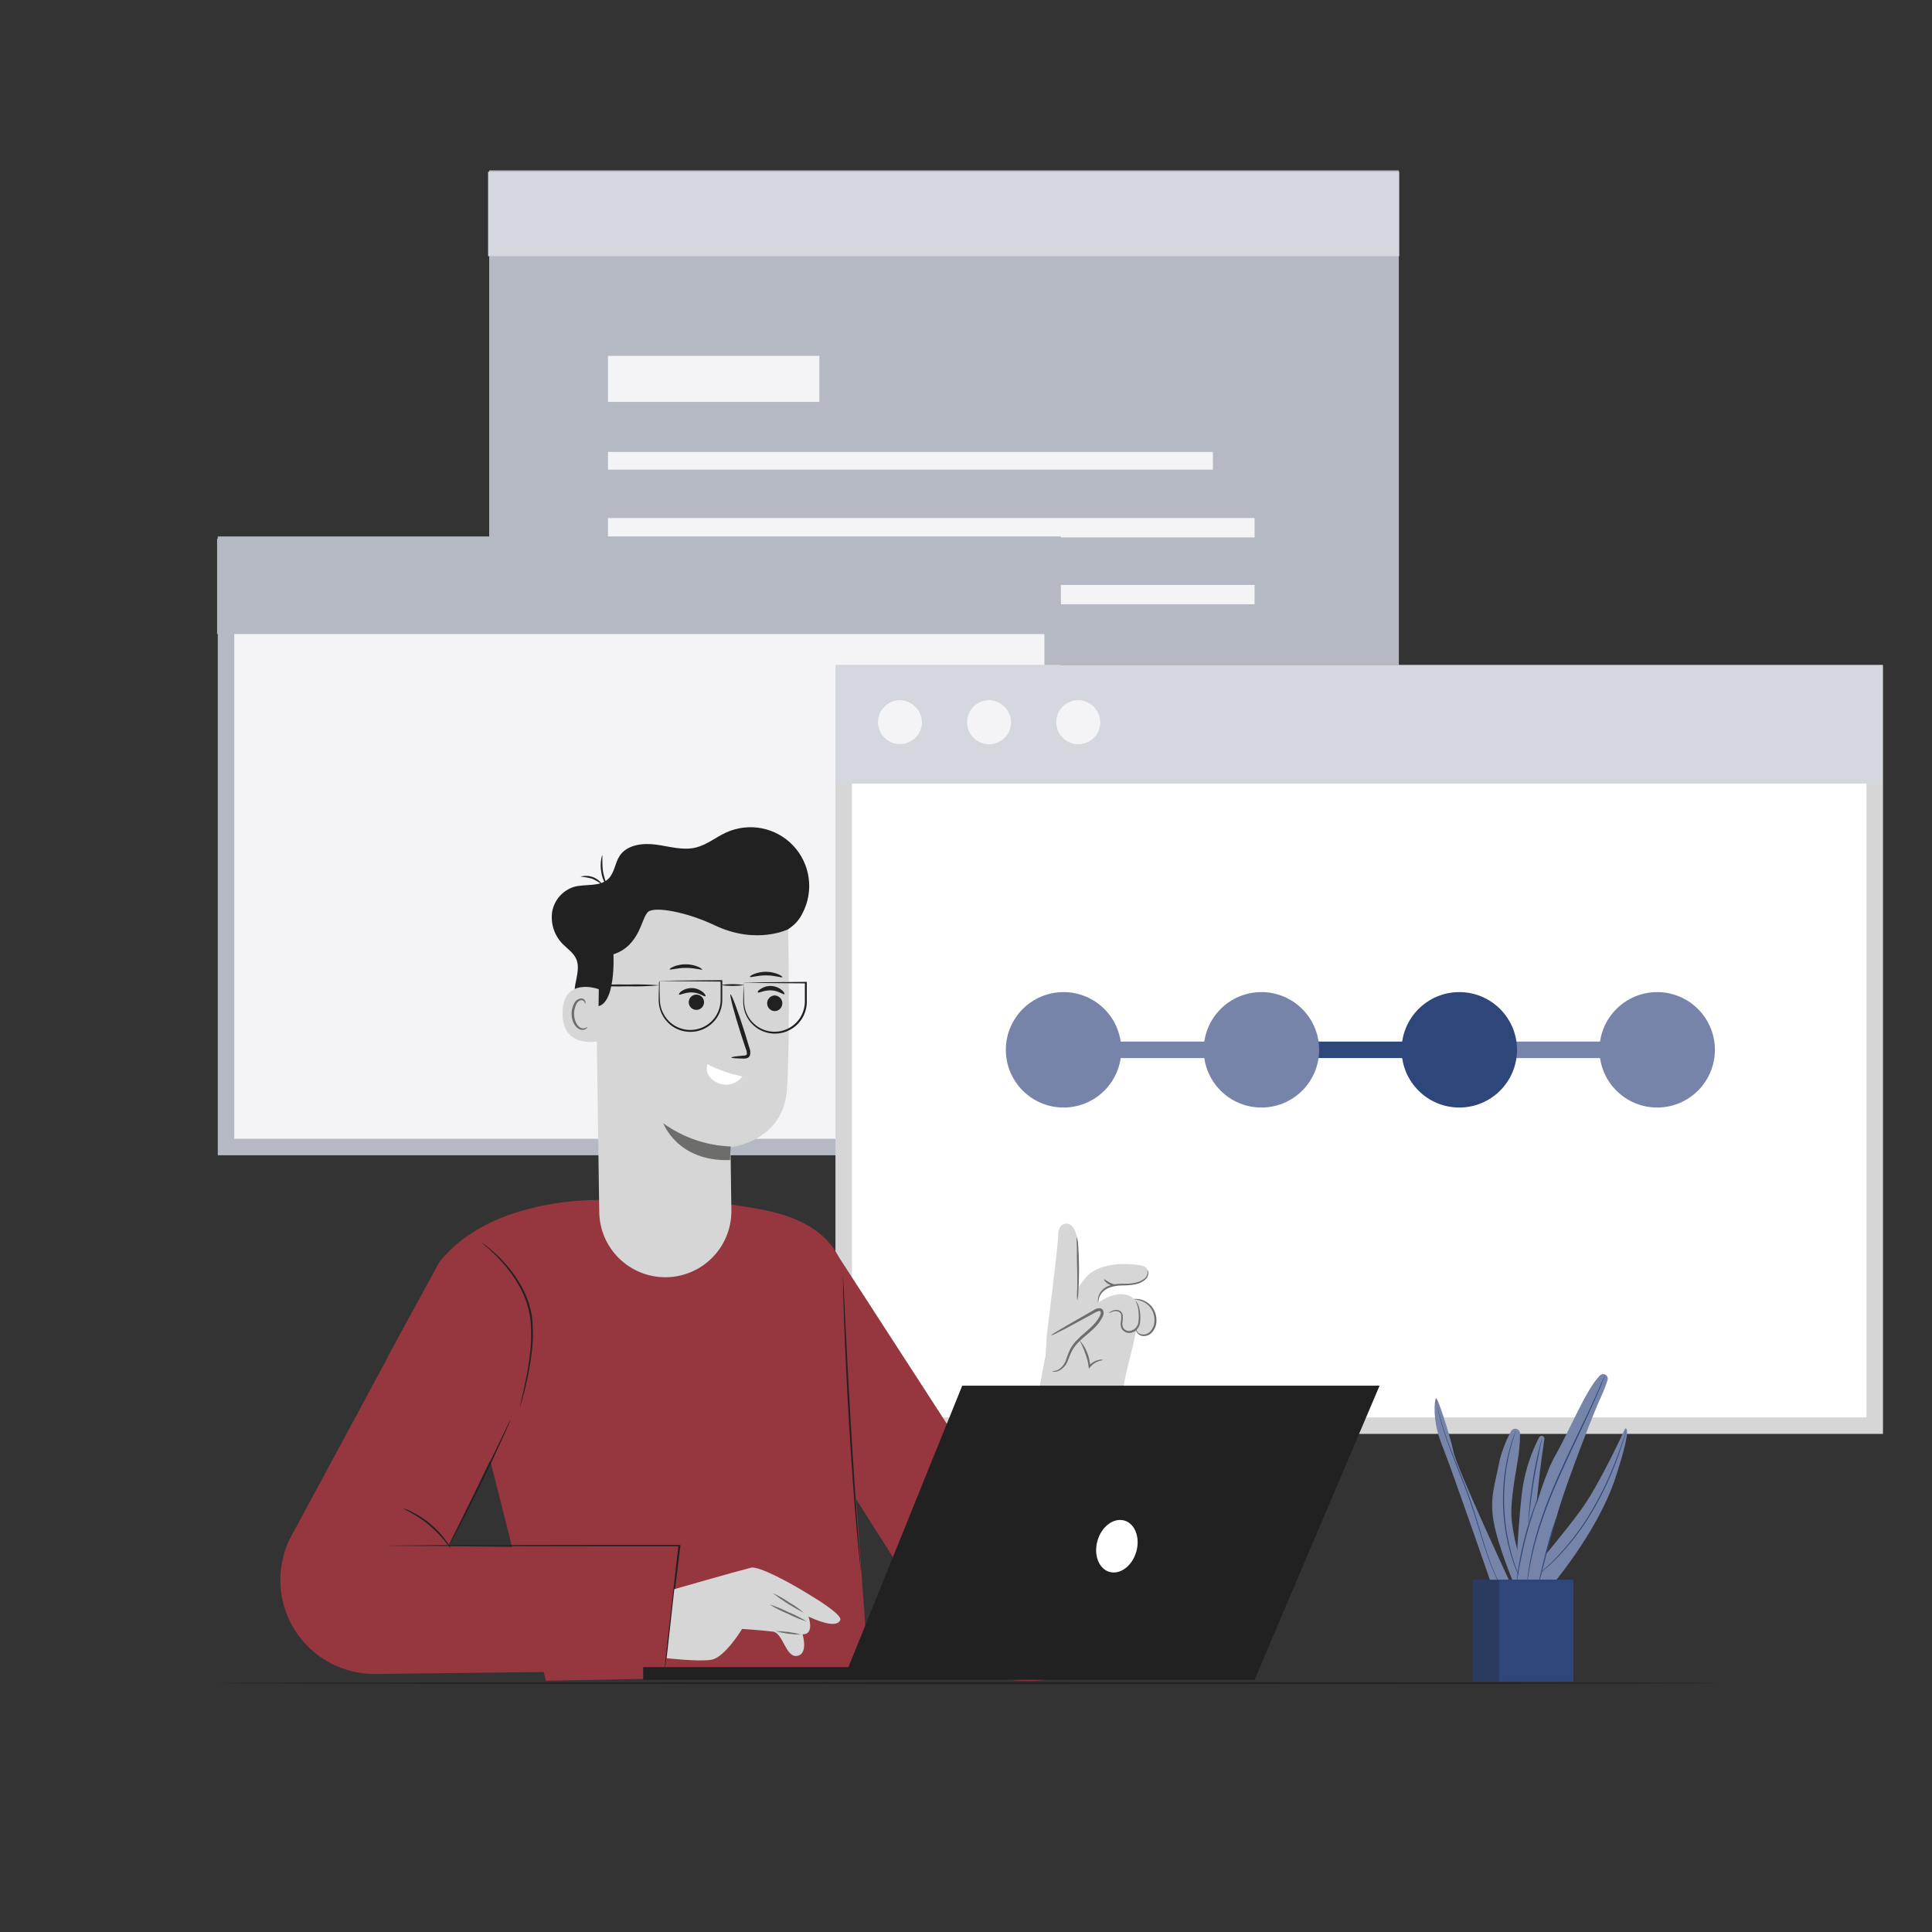 <svg width="703" height="703" viewBox="0 0 703 703" fill="none" xmlns="http://www.w3.org/2000/svg">
<rect x="0" y="0" width="703" height="703" fill="#333333" stroke="none"/>
<path d="M625.423 612.434C625.423 612.627 503.103 612.792 352.26 612.792C201.418 612.792 79.057 612.627 79.057 612.434C79.057 612.241 201.349 612.075 352.26 612.075C503.172 612.075 625.423 612.227 625.423 612.434Z" fill="#222326"/>
<path d="M509 62H178V242H509V62Z" fill="#B5B9C4"/>
<path d="M441.343 164.438H221.223V170.892H441.343V164.438Z" fill="#F4F4F6"/>
<path d="M456.509 188.501H221.223V195.545H456.509V188.501Z" fill="#F4F4F6"/>
<path d="M456.509 212.848H221.223V219.891H456.509V212.848Z" fill="#F4F4F6"/>
<path d="M298.152 129.486H221.223V146.24H298.152V129.486Z" fill="#F4F4F6"/>
<path d="M509.132 62.491H177.598V93.23H509.132V62.491Z" fill="#D4D7DD"/>
<path d="M82.239 198.199H383.03V417.367H82.239V198.199Z" fill="#F4F4F6" stroke="#B5B9C4" stroke-width="6"/>
<path d="M385.658 196H79V230.709H385.658V196Z" fill="#B5B9C4"/>
<path d="M307 245H682.162V518.752H307V245Z" fill="white" stroke="#D6D6D6" stroke-width="6"/>
<path d="M684.997 242H304V285.123H684.997V242Z" fill="#D4D7DD"/>
<path d="M335.464 263.119C335.395 264.683 334.868 266.191 333.948 267.458C333.029 268.725 331.758 269.694 330.293 270.245C328.828 270.796 327.233 270.905 325.707 270.558C324.18 270.211 322.79 269.423 321.707 268.292C320.624 267.162 319.898 265.738 319.617 264.198C319.336 262.658 319.514 261.07 320.128 259.63C320.742 258.19 321.765 256.962 323.07 256.099C324.376 255.235 325.906 254.774 327.472 254.772C329.636 254.826 331.692 255.733 333.189 257.297C334.687 258.861 335.505 260.954 335.464 263.119Z" fill="#F4F4F6"/>
<path d="M367.912 263.119C367.848 264.69 367.323 266.207 366.402 267.483C365.482 268.758 364.207 269.734 362.736 270.29C361.265 270.846 359.663 270.957 358.129 270.609C356.596 270.262 355.198 269.471 354.111 268.335C353.023 267.199 352.293 265.769 352.013 264.222C351.732 262.674 351.912 261.079 352.531 259.633C353.151 258.188 354.181 256.956 355.495 256.092C356.809 255.228 358.347 254.769 359.92 254.772C362.084 254.826 364.14 255.733 365.638 257.297C367.135 258.861 367.953 260.954 367.912 263.119Z" fill="#F4F4F6"/>
<path d="M400.362 263.119C400.298 264.69 399.773 266.207 398.852 267.483C397.932 268.758 396.657 269.734 395.186 270.29C393.715 270.846 392.113 270.957 390.58 270.609C389.046 270.262 387.648 269.471 386.561 268.335C385.473 267.199 384.744 265.769 384.463 264.222C384.182 262.674 384.362 261.079 384.982 259.633C385.601 258.188 386.631 256.956 387.945 256.092C389.259 255.228 390.798 254.769 392.37 254.772C394.535 254.826 396.59 255.733 398.088 257.297C399.585 258.861 400.403 260.954 400.362 263.119Z" fill="#F4F4F6"/>
<circle cx="603" cy="382" r="21" fill="#7684A9"/>
<circle cx="387" cy="382" r="21" fill="#7684A9"/>
<line x1="384" y1="382" x2="466" y2="382" stroke="#7684A9" stroke-width="6"/>
<line x1="457" y1="382" x2="539" y2="382" stroke="#2F467A" stroke-width="6"/>
<line x1="529" y1="382" x2="611" y2="382" stroke="#7684A9" stroke-width="6"/>
<circle cx="459" cy="382" r="21" fill="#7684A9"/>
<circle cx="531" cy="382" r="21" fill="#2F467A"/>
<path d="M178.54 531.986L140.868 494.14L159.81 459.35C178.752 435.093 218.857 436.652 218.857 436.652C238.643 435.307 258.519 436.528 277.992 440.284C309.849 446.523 307.278 467.561 307.278 467.561L311.546 545.638L316.125 609.214L198.643 611.585L178.54 532.036" fill="#96363F"/>
<path d="M241.83 607.867L136.601 609.115C130.804 609.182 125.085 607.775 119.981 605.025C114.877 602.276 110.556 598.274 107.424 593.396C104.291 588.518 102.45 582.924 102.072 577.139C101.695 571.354 102.795 565.568 105.268 560.325L150.264 476.882L191.255 504.584L163.292 562.571L248.468 564.093L241.83 607.867Z" fill="#96363F"/>
<path d="M303.56 454.833L388 585.205L338.736 588.425C338.736 588.425 309.312 542.068 309.973 543.016C311.146 544.763 303.56 454.833 303.56 454.833Z" fill="#96363F"/>
<path d="M189.135 512.083C189.138 511.854 189.176 511.627 189.247 511.409C189.372 510.91 189.509 510.286 189.696 509.512C190.083 507.878 190.657 505.507 191.244 502.562C191.83 499.617 192.492 496.073 192.903 492.13C193.41 487.857 193.41 483.538 192.903 479.265C192.226 475.028 190.748 470.958 188.548 467.273C186.78 464.24 184.689 461.408 182.309 458.826C180.706 457.061 178.997 455.394 177.193 453.834C176.506 453.296 175.847 452.721 175.222 452.112C175.425 452.213 175.617 452.334 175.796 452.474C176.145 452.736 176.707 453.098 177.355 453.635C179.232 455.116 181 456.73 182.646 458.464C185.106 461.027 187.266 463.861 189.085 466.912C191.362 470.653 192.888 474.802 193.577 479.128C194.071 483.454 194.038 487.824 193.477 492.143C193.056 495.656 192.456 499.146 191.681 502.599C191.032 505.557 190.433 507.915 189.921 509.537C189.696 510.348 189.497 510.972 189.36 511.397C189.307 511.632 189.232 511.862 189.135 512.083Z" fill="#222121"/>
<path d="M185.74 516.576C185.56 517.226 185.317 517.857 185.016 518.46C184.517 519.708 183.768 521.38 182.807 523.451C180.898 527.681 178.19 533.496 175.071 539.86C171.951 546.224 169.006 551.927 166.823 556.082C165.725 558.128 164.826 559.825 164.19 560.911C163.886 561.515 163.535 562.095 163.142 562.645C163.366 562.009 163.641 561.391 163.965 560.799C164.602 559.551 165.425 557.879 166.461 555.87L174.534 539.648C177.591 533.322 180.374 527.606 182.445 523.326C183.419 521.317 184.217 519.645 184.841 518.335C185.091 517.725 185.392 517.136 185.74 516.576Z" fill="#222121"/>
<path d="M241.83 607.866C241.83 607.866 241.83 607.791 241.83 607.654C241.83 607.517 241.83 607.267 241.83 607.005C241.893 606.406 241.98 605.57 242.08 604.509C242.329 602.288 242.679 599.131 243.115 595.151C244.039 587.077 245.361 575.722 246.859 562.333L247.158 562.657H216.075L161.782 562.57L145.311 562.47L140.831 562.408H139.658H139.259C139.391 562.392 139.525 562.392 139.658 562.408H140.831L145.311 562.345L161.782 562.246L216.162 562.158H247.246H247.583V562.483C245.935 575.859 244.55 587.215 243.552 595.275C243.053 599.244 242.641 602.401 242.304 604.622C242.171 605.67 242.059 606.502 241.967 607.117L241.868 607.754C241.855 607.791 241.843 607.866 241.83 607.866Z" fill="#222121"/>
<path d="M164.027 563.493C163.274 562.661 162.573 561.781 161.931 560.86C158.568 556.638 154.404 553.123 149.677 550.516C148.668 550.027 147.685 549.486 146.732 548.894C147.84 549.153 148.904 549.573 149.889 550.141C154.812 552.573 159.069 556.166 162.293 560.611C163.001 561.487 163.585 562.457 164.027 563.493Z" fill="#222121"/>
<path d="M313.292 571.754C313.201 571.399 313.143 571.035 313.118 570.669C313.03 569.908 312.918 568.872 312.768 567.562C312.481 564.866 312.095 560.961 311.683 556.132C310.822 546.461 309.836 533.084 308.962 518.31C308.089 503.536 307.478 490.134 307.128 480.438C306.953 475.584 306.829 471.704 306.779 468.946C306.779 467.636 306.779 466.6 306.716 465.826C306.697 465.465 306.697 465.102 306.716 464.741C306.785 465.099 306.823 465.462 306.829 465.826C306.829 466.587 306.929 467.636 307.003 468.946C307.141 471.716 307.328 475.622 307.565 480.413C308.027 490.109 308.713 503.486 309.586 518.272C310.46 533.059 311.383 546.411 312.082 556.094C312.456 560.873 312.756 564.829 312.968 567.549C313.068 568.797 313.143 569.895 313.205 570.656C313.267 571.019 313.297 571.386 313.292 571.754Z" fill="#222121"/>
<path d="M245.362 578.255C245.362 578.255 266.35 572.203 273.301 570.431C276.008 569.745 287.601 575.859 295.612 580.951C295.612 580.951 306.643 587.489 305.757 589.498C304.771 591.719 300.765 591.27 294.214 588.25C294.214 588.25 296.485 594.826 292.03 594.677C292.03 594.677 294.239 601.789 290.071 602.526C285.904 603.262 284.93 594.19 281.262 593.703C277.593 593.217 270.031 592.718 270.031 592.718C270.031 592.718 263.705 603.199 258.801 603.948C253.897 604.697 242.579 603.362 242.579 603.362L245.362 578.255Z" fill="#D6D6D6"/>
<path d="M281.187 579.703C283.241 580.618 285.205 581.725 287.051 583.009C289.01 584.118 290.858 585.413 292.567 586.878C288.547 584.864 284.736 582.461 281.187 579.703Z" fill="#6D6D6C"/>
<path d="M279.95 583.783C282.348 584.537 284.677 585.493 286.913 586.64C289.225 587.58 291.454 588.711 293.576 590.022C291.178 589.275 288.848 588.324 286.614 587.177C284.298 586.242 282.068 585.107 279.95 583.783Z" fill="#6D6D6C"/>
<path d="M282.197 593.529C285.367 593.517 288.524 593.937 291.581 594.776C288.411 594.785 285.255 594.366 282.197 593.529Z" fill="#6D6D6C"/>
<path d="M218.047 361.67C218.294 362.479 218.298 363.342 218.057 364.153C217.817 364.963 217.343 365.685 216.695 366.228C216.047 366.771 215.253 367.111 214.413 367.206C213.573 367.301 212.723 367.146 211.97 366.761C209.125 365.326 208.763 361.395 209.325 358.263C209.886 355.131 210.947 351.775 209.637 348.867C208.626 346.646 206.442 345.236 204.745 343.489C203.248 341.971 202.123 340.126 201.458 338.099C200.793 336.073 200.607 333.92 200.915 331.81C201.274 329.705 202.208 327.741 203.613 326.134C205.017 324.527 206.839 323.339 208.876 322.7C213.056 321.54 218.209 322.825 221.354 319.793C223.613 317.597 223.75 314.016 225.497 311.395C228.205 307.327 233.932 306.678 238.774 307.34C243.615 308.001 248.532 309.561 253.273 308.375C257.229 307.39 260.473 304.632 264.192 302.935C268.245 301.082 272.775 300.543 277.149 301.391C281.524 302.24 285.524 304.435 288.59 307.668C291.656 310.902 293.634 315.013 294.249 319.427C294.864 323.84 294.084 328.335 292.018 332.284C290.641 335.173 288.297 337.49 285.392 338.835" fill="#222121"/>
<path d="M242.129 464.753C245.311 464.747 248.461 464.109 251.394 462.877C254.328 461.644 256.988 459.842 259.22 457.574C261.452 455.306 263.212 452.617 264.397 449.664C265.582 446.711 266.17 443.552 266.125 440.371L265.813 417.436C265.813 417.436 285.08 415.501 286.352 396.41C287.625 377.318 286.714 333.257 286.714 333.257C276.113 327.998 264.301 325.661 252.496 326.488C240.691 327.315 229.321 331.276 219.556 337.961L216.611 339.995L218.046 440.994C218.122 447.328 220.694 453.377 225.203 457.825C229.712 462.274 235.795 464.763 242.129 464.753Z" fill="#D6D6D6"/>
<path d="M281.674 367.909C280.977 367.829 280.334 367.495 279.867 366.972C279.4 366.448 279.143 365.771 279.143 365.07C279.143 364.369 279.4 363.692 279.867 363.168C280.334 362.645 280.977 362.311 281.674 362.231C281.825 362.194 281.984 362.194 282.135 362.231C282.832 362.311 283.475 362.645 283.942 363.168C284.408 363.692 284.666 364.369 284.666 365.07C284.666 365.771 284.408 366.448 283.942 366.972C283.475 367.495 282.832 367.829 282.135 367.909C281.982 367.934 281.826 367.934 281.674 367.909Z" fill="#222121"/>
<path d="M285.417 361.745C285.105 362.069 283.308 360.497 280.675 360.36C278.042 360.223 276.058 361.458 275.796 361.109C275.534 360.759 275.983 360.372 276.857 359.786C278.024 359.037 279.401 358.682 280.784 358.775C282.168 358.867 283.486 359.4 284.543 360.298C285.329 360.996 285.579 361.67 285.417 361.745Z" fill="#222121"/>
<path d="M254.981 362.394C255.434 362.707 255.783 363.148 255.985 363.66C256.187 364.172 256.233 364.733 256.116 365.271C256 365.809 255.726 366.301 255.33 366.683C254.934 367.066 254.433 367.322 253.892 367.42C253.35 367.518 252.791 367.453 252.286 367.233C251.781 367.013 251.353 366.649 251.055 366.185C250.758 365.722 250.605 365.181 250.615 364.63C250.625 364.08 250.798 363.545 251.113 363.093C251.533 362.488 252.177 362.074 252.902 361.943C253.627 361.812 254.375 361.974 254.981 362.394Z" fill="#222121"/>
<path d="M256.717 362.506C256.392 362.831 254.595 361.258 251.975 361.121C249.354 360.984 247.358 362.219 247.083 361.87C246.946 361.708 247.283 361.134 248.144 360.547C249.311 359.798 250.688 359.444 252.072 359.536C253.455 359.628 254.773 360.162 255.831 361.059C256.617 361.758 256.866 362.369 256.717 362.506Z" fill="#222121"/>
<path d="M266.125 384.792C266.125 384.593 267.76 384.343 270.43 384.119C271.117 384.119 271.678 383.956 271.741 383.595C271.791 382.906 271.657 382.217 271.354 381.598C270.767 379.814 270.181 378.017 269.557 376.132C267.061 368.359 265.427 361.957 265.813 361.832C266.2 361.708 268.521 367.909 270.979 375.683C271.553 377.58 272.115 379.427 272.651 381.174C273.048 382.082 273.127 383.097 272.876 384.056C272.765 384.315 272.594 384.544 272.377 384.724C272.16 384.904 271.903 385.03 271.628 385.092C271.24 385.179 270.84 385.208 270.443 385.179C267.748 385.129 266.125 385.005 266.125 384.792Z" fill="#222121"/>
<path d="M257.39 387.238C261.4 389.297 265.674 390.796 270.092 391.693C269.124 393.024 267.733 393.987 266.147 394.427C264.561 394.866 262.873 394.756 261.358 394.114C255.73 391.705 257.39 387.238 257.39 387.238Z" fill="white"/>
<path d="M265.888 417.161C257.054 416.846 248.515 413.91 241.355 408.726C241.355 408.726 246.497 422.789 265.651 422.115L265.888 417.161Z" fill="#6D6D6C"/>
<path d="M286.877 338.086C286.877 338.086 275.335 343.951 260.049 336.688C250.066 331.921 238.374 329.713 235.853 331.772C233.333 333.831 232.996 344.063 223.213 347.245C223.213 347.245 224.274 366.786 216.462 366.237C208.651 365.688 212.943 335.328 212.943 335.328L231.823 325.645L252.549 321.315L272.203 323.698L287.451 327.554L286.877 338.086Z" fill="#222121"/>
<path d="M217.884 359.96C217.572 359.798 204.969 355.356 204.682 368.445C204.395 381.535 217.585 379.127 217.61 378.752C217.635 378.378 217.884 359.96 217.884 359.96Z" fill="#D6D6D6"/>
<path d="M213.717 373.699C213.717 373.699 213.479 373.861 213.093 374.023C212.545 374.246 211.931 374.246 211.383 374.023C210.011 373.487 208.888 371.266 208.888 368.907C208.886 367.783 209.129 366.672 209.599 365.65C209.733 365.245 209.963 364.878 210.269 364.58C210.576 364.283 210.949 364.063 211.358 363.941C211.622 363.893 211.895 363.931 212.135 364.05C212.376 364.169 212.572 364.363 212.693 364.602C212.856 364.964 212.768 365.226 212.831 365.251C212.893 365.276 213.118 365.039 213.03 364.502C212.962 364.176 212.786 363.882 212.531 363.666C212.178 363.389 211.73 363.259 211.283 363.304C210.743 363.398 210.236 363.628 209.81 363.973C209.384 364.318 209.053 364.767 208.85 365.276C208.274 366.399 207.974 367.644 207.977 368.907C207.977 371.54 209.299 374.048 211.171 374.635C211.521 374.741 211.89 374.77 212.253 374.718C212.615 374.667 212.961 374.536 213.267 374.335C213.717 374.023 213.717 373.724 213.717 373.699Z" fill="#6D6D6C"/>
<path d="M211.22 318.994C212.713 318.556 214.308 318.614 215.765 319.158C217.223 319.703 218.465 320.704 219.306 322.014C218.142 321.133 216.887 320.38 215.562 319.768C214.145 319.36 212.69 319.101 211.22 318.994Z" fill="#222121"/>
<path d="M219.094 311.158C219.332 311.158 218.97 313.916 219.419 317.185C219.807 319.151 220.423 321.064 221.253 322.888C221.253 322.888 220.704 322.426 220.155 321.453C219.451 320.157 218.986 318.746 218.783 317.285C218.419 315.246 218.526 313.15 219.094 311.158Z" fill="#222121"/>
<path d="M272.863 355.431C272.788 355.281 273.35 354.819 274.41 354.395C277.226 353.306 280.352 353.338 283.145 354.483C284.193 354.932 284.755 355.393 284.68 355.543C284.518 355.893 281.997 354.907 278.765 354.907C275.533 354.907 273.013 355.818 272.863 355.431Z" fill="#222121"/>
<path d="M243.665 352.711C243.59 352.561 244.151 352.112 245.212 351.675C246.608 351.135 248.095 350.868 249.592 350.889C251.095 350.888 252.584 351.185 253.972 351.762C255.02 352.211 255.569 352.673 255.507 352.835C255.444 352.998 252.824 352.199 249.58 352.187C246.335 352.174 243.84 353.06 243.665 352.711Z" fill="#222121"/>
<path d="M270.605 357.527C270.633 357.785 270.633 358.044 270.605 358.301C270.605 358.85 270.605 359.549 270.668 360.41C270.73 361.271 270.668 362.431 270.743 363.679C270.696 365.119 270.907 366.556 271.367 367.922C271.968 369.693 273.01 371.283 274.393 372.542C275.777 373.802 277.458 374.689 279.278 375.122C280.322 375.377 281.4 375.47 282.472 375.396C283.588 375.346 284.688 375.114 285.729 374.71C287.949 373.878 289.84 372.351 291.12 370.355C292.331 368.449 292.94 366.223 292.867 363.966C292.867 361.733 292.867 359.586 292.867 357.527L293.166 357.827L276.944 357.677L272.24 357.59H270.992H270.53C271.065 357.53 271.603 357.505 272.14 357.515L276.77 357.428L293.166 357.278H293.578V357.59C293.578 359.649 293.578 361.795 293.578 364.029C293.662 366.408 293.022 368.758 291.744 370.767C290.387 372.879 288.381 374.495 286.028 375.371C284.923 375.796 283.755 376.036 282.572 376.083C281.444 376.15 280.312 376.044 279.215 375.771C277.306 375.309 275.548 374.364 274.11 373.027C272.672 371.689 271.603 370.004 271.005 368.134C270.557 366.707 270.37 365.21 270.456 363.717C270.456 362.469 270.456 361.308 270.518 360.36C270.58 359.412 270.518 358.825 270.58 358.276C270.569 358.026 270.577 357.776 270.605 357.527Z" fill="#222121"/>
<path d="M240.02 356.878C240.02 356.878 240.02 357.165 240.02 357.652V359.761C240.02 360.684 240.02 361.782 240.082 363.043C240.05 364.482 240.261 365.916 240.706 367.285C241.281 368.928 242.225 370.418 243.464 371.64C244.895 373.031 246.676 374.01 248.618 374.473C250.764 374.99 253.017 374.847 255.081 374.061C257.295 373.23 259.181 371.707 260.459 369.719C261.675 367.814 262.288 365.588 262.219 363.33C262.219 361.096 262.219 358.937 262.219 356.878L262.518 357.178L246.297 357.028L241.605 356.953H240.357H239.895C240.426 356.894 240.959 356.869 241.493 356.878L246.122 356.804L262.518 356.654H262.818V356.953C262.818 359.012 262.818 361.171 262.818 363.405C262.893 365.785 262.25 368.133 260.971 370.143C259.615 372.248 257.615 373.859 255.269 374.735C254.163 375.158 252.995 375.399 251.812 375.446C250.68 375.513 249.544 375.408 248.443 375.134C246.404 374.632 244.54 373.584 243.052 372.102C241.765 370.809 240.799 369.232 240.232 367.497C239.784 366.07 239.598 364.574 239.683 363.08C239.683 361.832 239.683 360.672 239.758 359.723C239.833 358.775 239.758 358.189 239.758 357.64C239.804 357.373 239.892 357.116 240.02 356.878Z" fill="#222121"/>
<path d="M270.879 358.438C268.025 358.871 265.122 358.871 262.269 358.438C265.121 357.989 268.026 357.989 270.879 358.438Z" fill="#222121"/>
<path d="M216.212 358.6C220.179 358.269 224.161 358.149 228.141 358.238C232.124 358.125 236.11 358.221 240.083 358.525C236.116 358.871 232.134 358.992 228.154 358.887C224.171 359.014 220.184 358.919 216.212 358.6Z" fill="#222121"/>
<path d="M344.575 594.078C347.379 599.282 351.626 603.566 356.806 606.415C361.986 609.264 367.878 610.556 373.774 610.137C380.741 609.65 387.333 606.801 392.462 602.062C397.591 597.323 400.952 590.976 401.988 584.07L409.225 501.227L380.238 494.064L368.396 558.951C368.396 558.951 362.207 586.142 344.575 594.078Z" fill="#D6D6D6"/>
<path d="M379.977 500.066L380.937 485.529C380.937 485.529 385.043 452.911 385.043 449.716C385.043 446.048 386.802 445.149 388.162 445.249C390.271 445.386 391.769 447.994 391.906 451.151C391.906 452.237 391.806 469.482 391.806 469.482C392.803 467.852 393.917 466.297 395.138 464.827C397.633 461.596 403.673 459.749 409.825 459.948C415.976 460.148 417.661 460.747 417.698 463.13C417.677 463.586 417.553 464.031 417.337 464.432C417.121 464.834 416.818 465.182 416.451 465.451C415.315 466.398 413.872 466.895 412.395 466.849C402.55 466.674 399.917 471.927 399.917 471.927L399.792 473.837C399.792 473.837 405.769 469.557 410.536 471.341C411.24 471.602 411.885 472 412.433 472.514C413.775 472.519 415.092 472.875 416.254 473.547C417.416 474.219 418.383 475.182 419.057 476.343C419.732 477.503 420.092 478.819 420.101 480.162C420.11 481.504 419.768 482.825 419.108 483.994C418.852 484.594 418.418 485.101 417.864 485.446C417.311 485.792 416.665 485.96 416.014 485.928C415.354 485.73 414.756 485.365 414.279 484.867C414 484.63 413.704 484.413 413.393 484.219L412.295 489.497C412.295 489.497 409.188 501.226 408.415 506.492" fill="#D6D6D6"/>
<path d="M382.809 498.931C384.606 499.43 386.465 498.108 387.438 496.51C388.412 494.913 388.824 493.029 389.672 491.357C392.243 486.366 398.407 483.995 400.765 478.879C401.09 478.167 401.264 477.194 400.64 476.72C400.017 476.246 399.243 476.633 398.607 476.982L382.385 485.966" fill="#D6D6D6"/>
<path d="M382.373 485.941C382.878 485.493 383.435 485.108 384.033 484.793C385.131 484.107 386.74 483.158 388.737 481.998L395.787 477.967L397.821 476.819C398.579 476.22 399.544 475.946 400.504 476.058C400.8 476.154 401.061 476.338 401.25 476.585C401.44 476.833 401.549 477.132 401.565 477.443C401.597 477.956 401.507 478.469 401.303 478.941C400.927 479.773 400.458 480.56 399.905 481.287C397.659 484.207 394.751 486.041 392.655 488.175C391.636 489.14 390.769 490.255 390.085 491.481C389.473 492.629 389.086 493.827 388.612 494.913C388.321 495.819 387.835 496.65 387.188 497.349C386.541 498.047 385.75 498.596 384.869 498.956C383.534 499.355 382.785 498.956 382.835 498.881C383.481 498.901 384.125 498.795 384.731 498.569C385.512 498.171 386.201 497.614 386.755 496.936C387.309 496.257 387.717 495.47 387.951 494.626C388.35 493.417 388.813 492.23 389.336 491.07C390.024 489.741 390.922 488.532 391.994 487.488C394.14 485.242 396.985 483.358 399.081 480.65C399.575 479.996 399.994 479.289 400.329 478.541C400.641 477.83 400.591 477.119 400.192 477.044C399.793 476.969 399.007 477.306 398.32 477.693L396.249 478.816L389.099 482.709C387.052 483.795 385.355 484.643 384.232 485.205C383.65 485.537 383.024 485.785 382.373 485.941Z" fill="#6D6D6C"/>
<path d="M399.567 473.975C399.677 472.794 400.067 471.656 400.703 470.656C401.442 469.629 402.492 468.868 403.697 468.484C405.207 467.988 406.787 467.735 408.377 467.736C410.009 467.752 411.639 467.61 413.243 467.311C414.588 467.037 415.836 466.413 416.862 465.502C417.203 465.187 417.468 464.799 417.636 464.367C417.805 463.934 417.873 463.469 417.835 463.006C417.817 462.666 417.705 462.338 417.511 462.058C417.448 462.058 417.511 462.42 417.573 463.019C417.567 463.437 417.471 463.849 417.29 464.226C417.109 464.603 416.848 464.936 416.525 465.203C415.527 465.988 414.354 466.519 413.106 466.75C411.535 467.008 409.944 467.125 408.352 467.099C406.703 467.081 405.062 467.339 403.498 467.86C402.189 468.316 401.07 469.194 400.316 470.356C399.827 471.138 399.544 472.031 399.492 472.952C399.421 473.293 399.447 473.647 399.567 473.975Z" fill="#6D6D6C"/>
<path d="M391.819 449.929C391.713 451.07 391.713 452.219 391.819 453.36C391.819 455.706 391.819 458.514 391.906 461.608C391.993 464.703 391.906 467.511 391.906 469.857C391.831 471 391.856 472.149 391.981 473.288C392.254 472.169 392.392 471.021 392.393 469.869C392.542 467.76 392.642 464.878 392.63 461.608C392.617 458.339 392.493 455.444 392.343 453.335C392.291 452.184 392.115 451.042 391.819 449.929Z" fill="#6D6D6C"/>
<path d="M403.461 477.805C403.81 477.722 404.145 477.591 404.459 477.419C404.866 477.211 405.312 477.092 405.769 477.07C406.225 477.049 406.68 477.125 407.105 477.294C407.366 477.435 407.585 477.642 407.743 477.893C407.9 478.145 407.99 478.432 408.003 478.729C408.043 479.473 407.989 480.219 407.841 480.95C407.635 481.868 407.782 482.83 408.253 483.645C408.551 484.064 408.944 484.406 409.399 484.645C409.854 484.883 410.359 485.011 410.873 485.018C411.378 485.014 411.878 484.909 412.341 484.707C412.804 484.505 413.222 484.212 413.569 483.845C414.219 483.192 414.655 482.356 414.816 481.449C415.012 479.981 414.991 478.493 414.754 477.032C414.625 476.043 414.325 475.085 413.868 474.199C413.519 473.575 413.194 473.338 413.169 473.363C413.144 473.388 413.369 473.7 413.631 474.311C413.973 475.209 414.188 476.15 414.267 477.107C414.431 478.513 414.41 479.935 414.205 481.337C414.046 482.13 413.635 482.851 413.032 483.391C412.429 483.931 411.667 484.261 410.861 484.331C410.455 484.329 410.055 484.232 409.693 484.048C409.332 483.864 409.018 483.598 408.777 483.271C408.4 482.586 408.28 481.79 408.44 481.025C408.579 480.238 408.613 479.437 408.54 478.641C408.504 478.261 408.37 477.897 408.151 477.585C407.932 477.272 407.636 477.021 407.292 476.857C406.807 476.672 406.284 476.605 405.768 476.662C405.252 476.718 404.756 476.896 404.322 477.181C403.736 477.531 403.386 477.718 403.461 477.805Z" fill="#6D6D6C"/>
<path d="M413.281 483.321C413.194 483.646 413.229 483.993 413.381 484.294C413.557 484.722 413.828 485.104 414.174 485.412C414.52 485.719 414.932 485.943 415.378 486.066C416.05 486.21 416.748 486.178 417.404 485.973C418.06 485.767 418.651 485.395 419.121 484.893C420.246 483.657 420.85 482.034 420.806 480.363C420.806 478.713 420.291 477.103 419.333 475.759C418.552 474.663 417.486 473.8 416.251 473.263C415.441 472.898 414.568 472.69 413.681 472.652C413.057 472.652 412.72 472.652 412.72 472.752C413.871 472.9 414.994 473.22 416.051 473.7C417.16 474.25 418.112 475.07 418.822 476.083C419.651 477.342 420.086 478.819 420.069 480.326C420.111 481.823 419.595 483.281 418.622 484.419C418.226 484.867 417.723 485.206 417.16 485.405C416.596 485.604 415.991 485.655 415.403 485.554C415.01 485.466 414.64 485.295 414.319 485.052C413.999 484.808 413.734 484.499 413.543 484.144C413.369 483.67 413.369 483.321 413.281 483.321Z" fill="#6D6D6C"/>
<path d="M401.427 494.851C400.891 494.681 400.315 494.681 399.779 494.851C398.375 495.158 397.111 495.921 396.186 497.022L396.76 497.197C396.684 496.424 396.559 495.657 396.385 494.901C395.889 492.218 394.658 489.726 392.829 487.701C394.051 490.041 395.022 492.505 395.724 495.05C395.899 495.824 396.024 496.573 396.111 497.272L396.211 498.045L396.697 497.434C397.525 496.414 398.63 495.655 399.879 495.25C400.815 494.963 401.427 494.938 401.427 494.851Z" fill="#6D6D6C"/>
<path d="M401.739 465.514C401.577 465.589 402.238 466.762 403.76 467.473C405.283 468.184 406.63 467.773 406.568 467.598C406.505 467.423 405.32 467.436 404.072 466.849C402.824 466.263 401.901 465.389 401.739 465.514Z" fill="#6D6D6C"/>
<path d="M374.985 509.475L411.409 512.083C411.409 512.083 405.806 576.533 404.721 586.528C403.635 596.523 397.234 611.597 374.985 611.597C352.736 611.597 348.594 604.022 338.698 588.425C350.365 580.339 368.896 556.193 368.896 556.193L374.985 509.475Z" fill="#96363F"/>
<path d="M392.156 518.147C391.969 518.691 391.743 519.22 391.482 519.732L389.448 524.025L382.261 538.861L381.899 538.425L391.345 535.617L400.941 532.797L401.639 532.597L401.302 533.234L393.815 547.771L391.607 551.951C391.362 552.462 391.074 552.95 390.746 553.411C390.937 552.877 391.162 552.356 391.42 551.851C391.944 550.778 392.667 549.356 393.466 547.596L400.716 532.959L401.078 533.396L391.494 536.241L382.036 539.011L381.35 539.211L381.674 538.574L389.124 523.887C390.034 522.153 390.771 520.73 391.32 519.67C391.555 519.14 391.835 518.631 392.156 518.147Z" fill="white"/>
<path d="M388.712 580.139C388.153 580.259 387.586 580.334 387.015 580.364L382.273 580.776L365.877 582.024L366.076 581.487L373.264 588.225L380.539 595.088L381.063 595.587H380.339L364.03 596.486L359.313 596.686C358.749 596.735 358.181 596.735 357.616 596.686C358.172 596.575 358.735 596.509 359.301 596.486L364.005 596.099L380.302 594.976L380.115 595.513L372.815 588.662L365.652 581.899L365.128 581.412H365.839L382.248 580.426L387.003 580.189C387.57 580.129 388.142 580.113 388.712 580.139Z" fill="white"/>
<path d="M350.129 504.209L308.714 606.631H234.031V611.26H456.481L501.989 504.209H350.129Z" fill="#222121"/>
<path d="M413.444 564.679C411.947 569.832 407.579 573.089 403.686 571.966C399.793 570.843 397.859 565.727 399.356 560.573C400.854 555.42 405.233 552.163 409.127 553.286C413.02 554.409 414.954 559.525 413.444 564.679Z" fill="white"/>
<path d="M563.607 578.187C563.607 578.187 581.18 557.965 587.817 537.728C594.453 517.492 591.299 519.873 591.299 519.873C591.299 519.873 582.371 539.514 575.556 549.007C568.741 558.501 556.644 572.428 556.644 572.428L563.607 578.187Z" fill="#7684A9"/>
<path d="M560.051 522.968C560.17 522.762 560.357 522.605 560.58 522.522C560.802 522.439 561.047 522.436 561.272 522.513C561.496 522.591 561.687 522.743 561.812 522.945C561.937 523.148 561.987 523.387 561.955 523.622C560.884 530.735 558.563 547.43 558.652 558.218C558.771 572.265 558.652 577.696 558.652 577.696H551.331C551.331 577.696 552.64 548.65 554.307 539.797C555.388 533.936 557.323 528.266 560.051 522.968Z" fill="#7684A9"/>
<path d="M556.124 575.345C553.054 568.399 551.023 561.039 550.097 553.501C549.502 548.323 550.574 541.329 552.166 532.015C552.784 528.577 553.098 525.091 553.103 521.599C553.095 521.213 552.96 520.841 552.72 520.54C552.479 520.239 552.146 520.025 551.772 519.932C551.398 519.839 551.003 519.872 550.65 520.025C550.296 520.178 550.003 520.444 549.815 520.78C548.045 524.046 546.676 527.513 545.738 531.107C543.967 540.317 541.958 544.915 543.491 553.665C545.023 562.414 550.693 575.851 550.693 575.851L556.124 575.345Z" fill="#7684A9"/>
<path d="M549.532 575.925C549.532 575.925 530.188 534.455 528.893 528.309C527.599 522.164 523.016 507.968 522.48 508.772C521.945 509.576 521.141 517.075 524.623 525.631C528.105 534.187 542.94 577.19 542.94 577.19H549.532" fill="#7684A9"/>
<path d="M558.236 574.08C558.236 574.08 558.43 573.961 558.772 573.708C559.114 573.455 559.635 573.083 560.26 572.562C562.062 571.122 563.79 569.592 565.438 567.979C570.856 562.629 575.549 556.59 579.396 550.019C583.262 543.452 586.481 536.525 589.008 529.336C589.99 526.583 590.689 524.336 591.151 522.759C591.389 521.985 591.552 521.375 591.657 520.959C591.73 520.752 591.78 520.537 591.805 520.319C591.805 520.319 591.716 520.527 591.582 520.929L591.002 522.715C590.496 524.202 589.737 526.509 588.74 529.247C586.156 536.384 582.929 543.272 579.098 549.826C575.257 556.377 570.602 562.417 565.245 567.801C563.191 569.854 561.421 571.416 560.171 572.473L558.683 573.663C558.522 573.789 558.373 573.928 558.236 574.08Z" fill="#2F467A"/>
<path d="M556.124 554.185C556.219 553.784 556.278 553.376 556.302 552.965C556.392 552.102 556.511 550.986 556.644 549.632C556.957 546.834 557.433 542.965 558.132 538.71C558.832 534.454 559.62 530.63 560.171 527.877L560.87 524.604C560.978 524.209 561.047 523.806 561.079 523.398C560.933 523.783 560.809 524.176 560.707 524.574C560.498 525.333 560.216 526.434 559.873 527.818C559.219 530.556 558.385 534.38 557.731 538.65C557.076 542.921 556.615 546.79 556.377 549.602C556.258 551.015 556.183 552.161 556.153 552.95C556.102 553.359 556.092 553.773 556.124 554.185Z" fill="#2F467A"/>
<path d="M551.601 520.527C551.512 520.694 551.437 520.868 551.378 521.048L550.798 522.536C550.545 523.206 550.247 524.024 549.964 525.006C549.682 525.988 549.31 527.074 549.027 528.324C548.878 528.949 548.715 529.604 548.551 530.274C548.387 530.943 548.283 531.672 548.134 532.416C547.807 533.904 547.613 535.482 547.39 537.148C546.965 540.797 546.811 544.473 546.929 548.144C547.074 551.819 547.482 555.479 548.149 559.096C548.506 560.748 548.819 562.325 549.235 563.768C549.444 564.497 549.607 565.256 549.816 565.866L550.426 567.786C550.798 569.006 551.244 570.077 551.601 571.03C551.958 571.982 552.301 572.785 552.613 573.425L553.298 574.913C553.37 575.09 553.46 575.26 553.565 575.419C553.565 575.419 553.565 575.226 553.372 574.869C553.179 574.512 553.015 573.976 552.747 573.381C552.479 572.785 552.152 571.893 551.824 570.955C551.497 570.018 551.051 568.932 550.708 567.711L550.113 565.792C549.92 565.137 549.756 564.423 549.563 563.694C549.161 562.206 548.863 560.718 548.521 559.036C547.883 555.441 547.48 551.807 547.316 548.159C547.211 544.508 547.355 540.854 547.747 537.223C547.971 535.556 548.149 533.964 548.447 532.506C548.596 531.762 548.7 531.018 548.848 530.378C548.997 529.738 549.161 529.039 549.295 528.429C549.563 527.179 549.905 526.078 550.173 525.095C550.441 524.113 550.708 523.295 550.932 522.611L551.438 521.048C551.513 520.882 551.568 520.707 551.601 520.527Z" fill="#2F467A"/>
<path d="M522.703 509.606C522.703 509.606 522.703 509.606 522.703 509.799V510.335C522.792 510.811 522.896 511.511 523.09 512.403C523.462 514.189 524.087 516.748 525.054 519.843C526.021 522.938 527.331 526.599 528.893 530.616C530.455 534.634 532.256 539.009 533.967 543.666C535.678 548.323 537.047 552.847 538.312 556.969C539.577 561.09 540.737 564.781 541.883 567.846C542.745 570.26 543.738 572.624 544.859 574.929C545.246 575.747 545.603 576.417 545.841 576.789L546.109 577.265C546.138 577.318 546.173 577.368 546.213 577.414C546.194 577.352 546.169 577.292 546.139 577.235L545.916 576.744C545.707 576.312 545.38 575.688 545.008 574.869C543.894 572.546 542.9 570.167 542.032 567.742C540.916 564.676 539.77 560.986 538.535 556.864C537.3 552.743 535.961 548.189 534.22 543.473C532.479 538.756 530.679 534.44 529.116 530.438C527.554 526.435 526.14 522.804 525.188 519.709C524.236 516.614 523.536 514.055 523.105 512.269C522.896 511.392 522.762 510.692 522.658 510.231L522.524 509.695L522.703 509.606Z" fill="#2F467A"/>
<path d="M582.209 500.454C582.476 500.202 582.819 500.045 583.184 500.008C583.55 499.972 583.917 500.056 584.229 500.25C584.542 500.443 584.781 500.734 584.911 501.078C585.041 501.422 585.053 501.799 584.947 502.15C584.275 504.279 583.465 506.362 582.521 508.385C579.858 514.024 572.105 534.246 568.415 545.361C564.725 556.477 559.636 577.189 559.636 577.189L551.839 575.925C551.839 575.925 558.966 541.879 565.93 529.603C571.525 519.738 577.12 505.528 582.209 500.454Z" fill="#7684A9"/>
<path d="M566.287 552.31C566.119 552.601 565.984 552.911 565.885 553.233C565.662 553.843 565.35 554.721 564.993 555.851C564.278 558.069 563.4 561.178 562.508 564.631C561.615 568.083 560.886 571.208 560.38 573.484C560.142 574.57 559.948 575.463 559.799 576.192C559.707 576.517 559.652 576.852 559.636 577.189C559.776 576.88 559.881 576.555 559.948 576.222C560.142 575.523 560.38 574.615 560.662 573.559L562.909 564.735C563.787 561.283 564.621 558.173 565.275 555.941C565.573 554.884 565.841 553.991 566.034 553.292C566.156 552.976 566.241 552.646 566.287 552.31Z" fill="#2F467A"/>
<path d="M555.721 576.565V576.357L555.81 575.746C555.885 575.196 555.959 574.407 556.123 573.381C556.406 571.327 556.926 568.381 557.76 564.795C558.753 560.582 559.97 556.424 561.405 552.34C562.997 547.728 565.006 542.743 567.283 537.58C571.866 527.268 576.434 518.132 579.44 511.361C580.928 507.998 582.148 505.246 582.922 503.326C583.308 502.359 583.591 501.615 583.799 501.109C583.889 500.871 583.948 500.677 584.008 500.529C584.067 500.38 584.082 500.32 584.008 500.32L583.919 500.514C583.844 500.663 583.77 500.841 583.666 501.079C583.427 501.6 583.115 502.329 582.713 503.252C581.895 505.156 580.675 507.894 579.127 511.242C576.047 517.968 571.434 527.089 566.836 537.416C564.56 542.579 562.566 547.579 560.989 552.221C559.56 556.316 558.368 560.489 557.417 564.72C556.777 567.575 556.28 570.461 555.929 573.366C555.796 574.377 555.751 575.196 555.691 575.732V576.342C555.701 576.49 555.711 576.565 555.721 576.565Z" fill="#2F467A"/>
<path d="M551.839 575.925C551.964 575.497 552.054 575.059 552.107 574.616C552.255 573.708 552.464 572.503 552.717 571.044C553.252 568.068 554.071 563.857 555.246 559.334C556.422 554.81 557.731 550.778 558.743 547.891C559.234 546.493 559.651 545.347 559.963 544.469C560.131 544.059 560.265 543.636 560.365 543.204C560.152 543.592 559.968 543.995 559.814 544.409C559.472 545.198 558.996 546.344 558.46 547.787C557.062 551.538 555.855 555.357 554.845 559.23C553.669 563.694 552.895 567.949 552.419 570.985C552.196 572.473 552.032 573.738 551.943 574.601C551.874 575.039 551.84 575.481 551.839 575.925Z" fill="#2F467A"/>
<path d="M535.856 611.86H566.256V574.809H535.856V611.86Z" fill="#2F467A"/>
<g opacity="0.3">
<path d="M535.856 611.86H566.256V574.809H535.856V611.86Z" fill="#222121"/>
</g>
<path d="M545.543 611.86H572.521V574.809H545.543V611.86Z" fill="#2F467A"/>
</svg>
